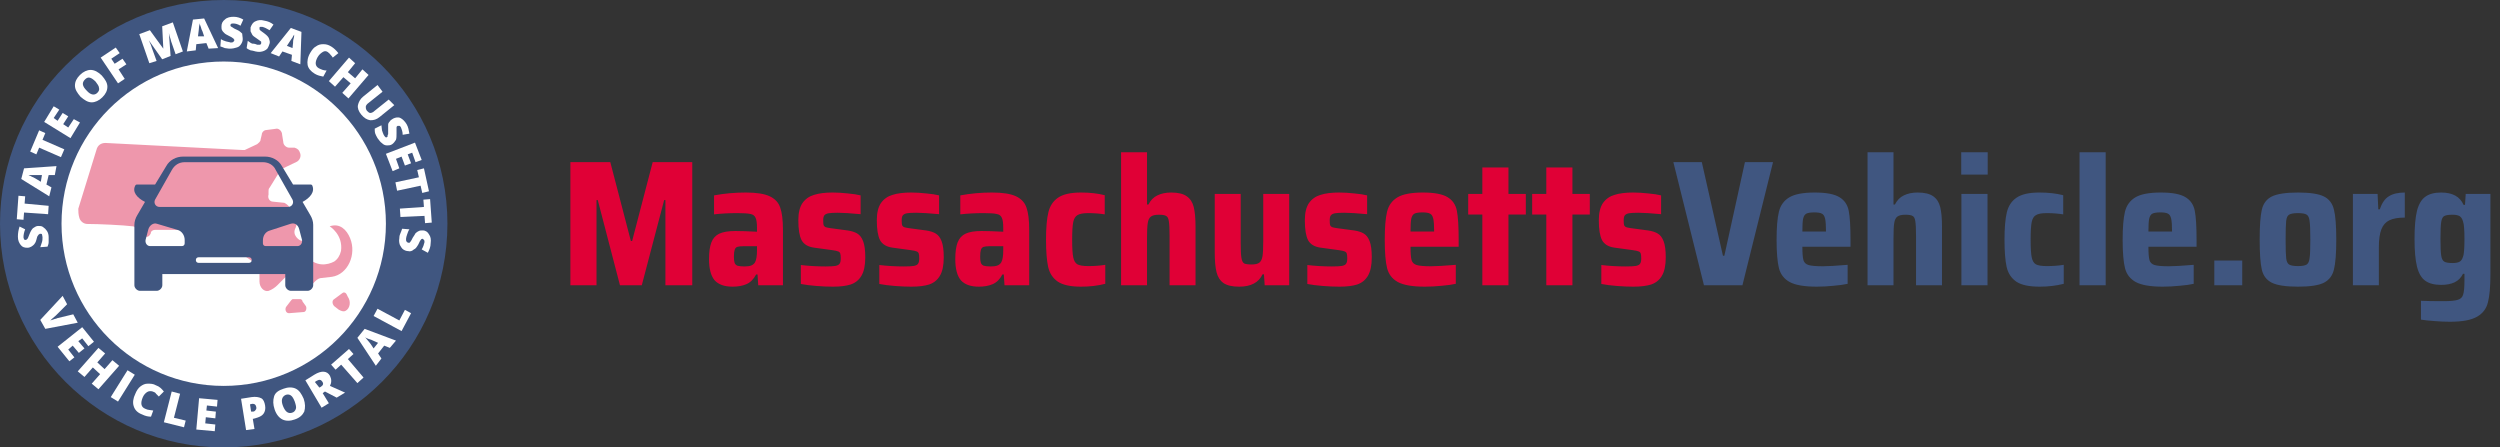 <svg width="447" height="80" viewBox="0 0 447 80" fill="none" xmlns="http://www.w3.org/2000/svg">
<rect x="0" y="0" width="447" height="80" fill="#333333" stroke="none"/>
<g clip-path="url(#clip0_168_1837)">
<path fill-rule="evenodd" clip-rule="evenodd" d="M40 80C17.909 80 0 62.091 0 40C0 17.909 17.909 0 40 0C62.091 0 80 17.909 80 40C80 62.091 62.091 80 40 80Z" fill="#405680"/>
<path fill-rule="evenodd" clip-rule="evenodd" d="M40 69C23.984 69 11 56.016 11 40C11 23.984 23.984 11 40 11C56.016 11 69 23.984 69 40C69 56.016 56.016 69 40 69Z" fill="white"/>
<path d="M17.239 26.82L14 37.316C14 37.736 14 38.366 14.203 38.996C14.405 39.626 15.012 40.045 15.62 40.045C17.644 40.045 22.099 40.255 23.718 40.465C24.123 40.465 24.326 40.885 24.528 41.305V41.515C24.528 41.935 24.933 42.355 25.338 42.355H26.148C26.553 42.355 26.755 42.145 26.958 41.725C26.958 41.305 27.363 41.095 27.768 41.095H41.333C42.143 41.095 42.75 41.935 42.75 42.984V44.034C42.75 44.664 42.953 45.294 43.358 45.504L45.787 47.183C46.192 47.393 46.395 48.023 46.395 48.653V50.332C46.395 51.382 47.205 52.221 48.014 52.011C48.622 51.801 49.229 51.382 49.634 50.962C50.242 50.332 51.254 49.282 52.064 48.653C52.469 48.233 53.076 48.653 53.076 49.282V50.542C53.076 50.962 53.279 51.382 53.683 51.382H55.101C55.303 51.382 55.303 51.382 55.506 51.172L56.316 50.332C56.72 49.912 57.125 49.702 57.53 49.702L59.352 49.492C62.187 49.072 63.807 45.504 62.592 42.565C61.984 41.095 60.77 39.836 58.947 40.465C58.947 40.465 61.377 41.935 60.972 44.874C60.77 45.714 60.365 46.343 59.757 46.763C58.543 47.393 56.518 47.813 54.696 45.714C54.696 45.714 55.506 43.194 53.683 42.984C53.683 42.984 52.064 42.145 52.873 40.675C53.076 40.255 53.076 39.626 52.873 39.206L51.659 36.897C51.456 36.687 51.254 36.477 50.849 36.267L48.824 36.057C48.217 36.057 47.812 35.427 48.014 34.797V34.167C48.014 33.958 48.014 33.748 48.217 33.538L50.039 30.599C50.242 30.389 50.242 30.179 50.444 30.179L53.076 28.919C53.481 28.709 53.886 28.079 53.683 27.45C53.481 26.82 53.279 26.61 52.671 26.4H51.659C51.254 26.4 50.646 25.98 50.646 25.35L50.444 24.091C50.444 23.461 49.837 22.831 49.229 23.041L47.609 23.251C47.205 23.251 46.8 23.671 46.8 24.091L46.597 24.93C46.597 25.35 46.192 25.56 45.99 25.77L43.763 26.82C43.56 26.82 43.56 26.82 43.358 26.82L18.859 25.56C18.049 25.56 17.442 25.98 17.239 26.82Z" fill="#EE97AC"/>
<path d="M51.254 54.741L52.064 53.691C52.266 53.481 52.266 53.481 52.469 53.481H53.684C53.886 53.481 54.089 53.691 54.089 53.901L54.696 54.741C54.898 55.16 54.696 55.79 54.291 55.79L51.659 56C51.052 56 50.849 55.16 51.254 54.741Z" fill="#EE97AC"/>
<path d="M61.175 52.432L59.758 53.481C59.353 53.691 59.353 54.321 59.758 54.741L60.568 55.371C60.972 55.581 61.377 55.79 61.782 55.581C62.592 55.161 62.795 53.901 62.187 53.061L61.985 52.642C61.782 52.222 61.377 52.222 61.175 52.432Z" fill="#EE97AC"/>
<path d="M55.501 38.5L54.102 36.1C55.401 35.4 56.4 34.3 55.8 33.1C55.7 33 55.6 33 55.6 33H52.403L50.405 29.7C49.806 28.6 48.607 28 47.408 28H32.721C31.522 28 30.323 28.6 29.724 29.7L27.726 33H24.429C24.429 33 24.329 33 24.229 33.1C23.529 34.3 24.529 35.4 25.927 36.1L24.529 38.5C24.229 39 24.029 39.6 24.029 40.2V51C24.029 51.5 24.529 52 25.028 52H28.026C28.525 52 29.024 51.5 29.024 51V49H51.005V51C51.005 51.5 51.504 52 52.004 52H55.001C55.501 52 56 51.5 56 51V40.2C56 39.6 55.8 39 55.501 38.5ZM27.726 35.7L30.723 30.4C31.223 29.5 32.022 29 33.021 29H47.008C48.007 29 48.907 29.5 49.306 30.4L52.303 35.7C52.603 36.3 52.203 37 51.504 37H28.525C27.826 37 27.426 36.3 27.726 35.7ZM33.021 43.5C33.021 43.8 32.821 44 32.521 44H26.826C26.327 44 25.927 43.5 26.027 42.9L26.527 41C26.727 40.3 27.426 39.8 28.026 40L31.722 41.1C32.521 41.3 33.021 42.1 33.021 42.9V43.5ZM44.511 47H35.519C35.219 47 35.019 46.8 35.019 46.5C35.019 46.2 35.219 46 35.519 46H44.511C44.81 46 45.01 46.2 45.01 46.5C45.01 46.8 44.81 47 44.511 47ZM53.203 44H47.508C47.208 44 47.008 43.8 47.008 43.5V43C47.008 42.1 47.508 41.4 48.307 41.2L52.004 40C52.703 39.8 53.303 40.2 53.502 41L54.002 42.9C54.102 43.5 53.702 44 53.203 44Z" fill="#405680"/>
<path d="M13.1 56.2L13.9 57.7L8.1 58.8L7.2 57.2L11.2 52.9L12 54.4L10 56.4C9.5 56.8 9.2 57.1 9 57.3C9.2 57.2 9.4 57.2 9.6 57.1C9.8 57 10.1 57 10.2 56.9L13.1 56.2Z" fill="white"/>
<path d="M12.4 64.6L10.3 62L14.7 58.5L16.8 61.1L15.8 61.9L14.7 60.5L14 61L15.1 62.3L14.1 63.1L13 61.8L12.2 62.5L13.3 63.9L12.4 64.6Z" fill="white"/>
<path d="M17.6 69.6L16.4 68.6L17.9 66.9L16.6 65.7L15.1 67.4L13.9 66.4L17.6 62.2L18.8 63.2L17.4 64.8L18.7 66L20.1 64.4L21.3 65.4L17.6 69.6Z" fill="white"/>
<path d="M19.8 71L22.8 66.2L24.1 67L21.1 71.8L19.8 71Z" fill="white"/>
<path d="M27.3 70C27 69.9 26.6 69.9 26.3 70.1C26 70.3 25.7 70.6 25.5 71.1C25.1 72.1 25.2 72.8 26 73.1C26.2 73.2 26.5 73.3 26.7 73.3C26.9 73.3 27.2 73.4 27.4 73.4L27 74.5C26.5 74.5 26 74.4 25.4 74.1C24.6 73.8 24.1 73.3 23.9 72.6C23.7 72 23.8 71.2 24.2 70.4C24.4 69.9 24.7 69.4 25.1 69.1C25.5 68.8 25.9 68.6 26.4 68.6C26.9 68.6 27.4 68.6 27.9 68.9C28.5 69.1 28.9 69.5 29.3 70L28.4 70.9C28.2 70.7 28.1 70.6 27.9 70.4C27.8 70.2 27.6 70.1 27.3 70Z" fill="white"/>
<path d="M29.3 75.5L30.7 70L32.2 70.4L31.1 74.7L33.2 75.2L32.9 76.4L29.3 75.5Z" fill="white"/>
<path d="M38.4 77.1L35.1 76.8L35.6 71.2L38.9 71.5L38.8 72.7L37 72.5L36.9 73.4L38.6 73.6L38.5 74.8L36.8 74.6L36.7 75.7L38.5 75.9L38.4 77.1Z" fill="white"/>
<path d="M47.4 72.5C47.5 73.1 47.4 73.6 47.1 74C46.8 74.4 46.3 74.6 45.6 74.8L45.2 74.9L45.5 76.7L44 76.9L43.1 71.3L45 71C45.7 70.9 46.3 71 46.7 71.2C47.1 71.4 47.3 71.9 47.4 72.5ZM44.9 73.6H45.2C45.4 73.6 45.6 73.5 45.7 73.3C45.8 73.2 45.9 73 45.8 72.7C45.7 72.3 45.5 72.2 45.1 72.2L44.7 72.3L44.9 73.6Z" fill="white"/>
<path d="M54.3 71.3C54.6 72.2 54.6 72.9 54.4 73.6C54.1 74.2 53.6 74.7 52.7 75C51.9 75.3 51.1 75.3 50.5 75C49.9 74.7 49.4 74.1 49.1 73.2C48.8 72.3 48.8 71.6 49 70.9C49.2 70.2 49.8 69.8 50.7 69.5C51.5 69.2 52.3 69.2 52.9 69.5C53.5 69.8 53.9 70.4 54.3 71.3ZM50.6 72.6C51 73.6 51.5 74 52.2 73.8C52.6 73.7 52.8 73.4 52.9 73.1C53 72.8 52.9 72.4 52.7 71.8C52.5 71.3 52.3 70.9 52 70.7C51.7 70.5 51.4 70.5 51.1 70.6C50.4 70.9 50.2 71.6 50.6 72.6Z" fill="white"/>
<path d="M57.7 70.3L58.8 72.1L57.5 72.9L54.6 68L56.2 67C57.5 66.2 58.5 66.3 59 67.2C59.3 67.8 59.3 68.4 59 69L61.7 70.2L60.2 71.1L58.1 70L57.7 70.3ZM57.1 69.3L57.3 69.2C57.8 68.9 57.9 68.6 57.6 68.2C57.4 67.9 57.1 67.8 56.6 68.1L56.3 68.3L57.1 69.3Z" fill="white"/>
<path d="M65 67.5L63.9 68.5L61 65.2L60 66.1L59.2 65.2L62.4 62.4L63.2 63.3L62.2 64.2L65 67.5Z" fill="white"/>
<path d="M69.7 62.2L68.7 61.8L67.6 63.2L68.2 64.1L67.2 65.4L63.9 60.4L65.2 58.8L70.8 60.9L69.7 62.2ZM67.6 61.3L66.7 60.9C66.5 60.8 66.3 60.7 65.9 60.6C65.6 60.5 65.4 60.4 65.3 60.3C65.4 60.4 65.5 60.6 65.7 60.8C65.9 61 66.3 61.5 66.8 62.3L67.6 61.3Z" fill="white"/>
<path d="M71.8 59.2L66.8 56.5L67.5 55.2L71.4 57.3L72.4 55.4L73.5 56L71.8 59.2Z" fill="white"/>
<path d="M6.8 40.4C7.1 40.4 7.5 40.4 7.7 40.6C8 40.8 8.2 41 8.4 41.3C8.6 41.6 8.7 42 8.7 42.4C8.7 42.8 8.7 43.1 8.7 43.3C8.7 43.6 8.6 43.8 8.5 44.1L7.2 44.2C7.3 43.9 7.4 43.6 7.5 43.3C7.6 43 7.6 42.7 7.6 42.4C7.6 42.2 7.5 42 7.5 41.9C7.5 41.8 7.3 41.8 7.2 41.8C7.1 41.8 7.1 41.8 7 41.9C6.9 41.9 6.9 42 6.8 42.1C6.7 42.2 6.6 42.4 6.5 42.9C6.4 43.3 6.2 43.6 6.1 43.7C6 43.8 5.8 44 5.6 44.1C5.4 44.2 5.2 44.3 4.9 44.3C4.4 44.3 4 44.2 3.7 43.8C3.4 43.4 3.2 43 3.2 42.3C3.2 41.7 3.3 41.1 3.5 40.5L4.5 41C4.3 41.5 4.2 42 4.2 42.4C4.2 42.6 4.3 42.7 4.3 42.8C4.4 42.9 4.5 42.9 4.6 42.9C4.7 42.9 4.8 42.8 4.9 42.7C5 42.6 5.1 42.3 5.3 41.8C5.5 41.3 5.7 41 5.9 40.8C6.2 40.6 6.5 40.4 6.8 40.4Z" fill="white"/>
<path d="M8.7 36.8L8.6 38.3L4.3 38L4.2 39.3L3 39.2L3.3 35L4.5 35.1L4.4 36.4L8.7 36.8Z" fill="white"/>
<path d="M9.8 31.3H8.7L8.3 33L9.2 33.5L8.8 35.1L3.8 32L4.3 30.1L10.1 29.7L9.8 31.3ZM7.5 31.3H6.6C6.4 31.3 6.1 31.3 5.8 31.3C5.5 31.3 5.2 31.3 5.1 31.3C5.2 31.4 5.4 31.4 5.7 31.6C6 31.7 6.5 32 7.3 32.5L7.5 31.3Z" fill="white"/>
<path d="M11.5 26.7L10.9 28.1L7 26.4L6.5 27.6L5.4 27.1L7 23.3L8.1 23.8L7.6 25L11.5 26.7Z" fill="white"/>
<path d="M14.3 21.9L12.6 24.7L7.9 21.8L9.6 19L10.6 19.6L9.6 21.1L10.3 21.6L11.2 20.2L12.2 20.8L11.3 22.2L12.2 22.8L13.2 21.3L14.3 21.9Z" fill="white"/>
<path d="M18.2 13.5C18.8 14.2 19.2 14.8 19.2 15.5C19.2 16.2 18.9 16.8 18.3 17.4C17.7 18 17 18.3 16.4 18.3C15.7 18.3 15.1 17.9 14.4 17.3C13.8 16.6 13.4 16 13.4 15.3C13.4 14.6 13.7 14 14.3 13.4C14.9 12.8 15.6 12.5 16.2 12.5C16.9 12.5 17.6 12.9 18.2 13.5ZM15.5 16.2C16.2 17 16.9 17.1 17.4 16.6C17.7 16.3 17.8 16 17.7 15.7C17.7 15.4 17.4 15 17.1 14.6C16.7 14.2 16.4 14 16.1 13.9C15.8 13.8 15.5 13.9 15.2 14.2C14.6 14.8 14.7 15.4 15.5 16.2Z" fill="white"/>
<path d="M22.3 14.1L21.1 14.9L18 10.3L20.7 8.5L21.4 9.5L19.9 10.5L20.5 11.4L21.9 10.5L22.6 11.5L21.2 12.4L22.3 14.1Z" fill="white"/>
<path d="M29 10.6L26.6 7.2C26.9 7.8 27.1 8.3 27.2 8.7L28 10.9L26.7 11.3L24.9 6.1L26.8 5.4L29.2 8.7L29 4.7L30.9 4L32.7 9.2L31.4 9.7L30.6 7.4C30.6 7.3 30.5 7.1 30.5 7C30.5 6.9 30.3 6.5 30.2 5.9L30.5 10L29 10.6Z" fill="white"/>
<path d="M37.3 8.7L36.9 7.7L35.1 7.9L35 9L33.4 9.2L34.5 3.5L36.5 3.3L39 8.6L37.3 8.7ZM36.5 6.5L36.2 5.6C36.1 5.4 36 5.2 35.9 4.8C35.8 4.5 35.7 4.3 35.7 4.1C35.7 4.2 35.7 4.4 35.6 4.7C35.6 5 35.5 5.6 35.4 6.5H36.5Z" fill="white"/>
<path d="M43.4 7C43.4 7.3 43.3 7.6 43.1 7.9C42.9 8.2 42.7 8.4 42.3 8.5C42 8.6 41.6 8.7 41.1 8.7C40.7 8.7 40.4 8.6 40.2 8.6C40 8.5 39.7 8.4 39.4 8.3L39.5 7C39.8 7.2 40.1 7.3 40.4 7.4C40.7 7.5 41 7.5 41.2 7.6C41.4 7.6 41.6 7.6 41.7 7.5C41.8 7.4 41.9 7.3 41.9 7.2C41.9 7.1 41.9 7.1 41.8 7C41.8 6.9 41.7 6.9 41.6 6.8C41.5 6.7 41.3 6.6 40.9 6.4C40.5 6.2 40.3 6.1 40.1 5.9C39.9 5.7 39.8 5.6 39.7 5.4C39.6 5.2 39.6 5 39.6 4.7C39.6 4.2 39.8 3.8 40.2 3.5C40.6 3.1 41.2 3 41.8 3C42.4 3 43 3.2 43.5 3.5L43 4.6C42.5 4.3 42.1 4.2 41.7 4.2C41.5 4.2 41.4 4.2 41.3 4.3C41.2 4.4 41.2 4.4 41.2 4.5C41.2 4.6 41.2 4.7 41.4 4.8C41.6 4.9 41.8 5.1 42.3 5.3C42.8 5.5 43.1 5.8 43.3 6C43.3 6.3 43.4 6.6 43.4 7Z" fill="white"/>
<path d="M48.2 7.8C48.1 8.1 48 8.4 47.8 8.7C47.6 8.9 47.3 9.1 46.9 9.2C46.5 9.3 46.2 9.3 45.7 9.2C45.3 9.1 45 9 44.8 9C44.6 8.9 44.3 8.8 44.1 8.6L44.3 7.3C44.6 7.5 44.8 7.7 45.1 7.8C45.5 7.8 45.8 7.9 46 8C46.2 8 46.4 8 46.5 8C46.6 7.9 46.7 7.9 46.7 7.7C46.7 7.6 46.7 7.6 46.7 7.5C46.7 7.4 46.6 7.4 46.5 7.3C46.4 7.2 46.2 7.1 45.8 6.8C45.5 6.6 45.2 6.4 45.1 6.2C45 6 44.9 5.8 44.8 5.6C44.8 5.4 44.8 5.1 44.8 4.9C45 4.4 45.2 4 45.7 3.8C46.1 3.6 46.6 3.5 47.3 3.7C47.9 3.8 48.4 4 48.9 4.4L48.2 5.4C47.7 5.1 47.3 4.9 46.9 4.8C46.7 4.8 46.6 4.8 46.5 4.8C46.4 4.8 46.4 5 46.4 5.1C46.4 5.2 46.4 5.3 46.5 5.4C46.6 5.5 46.9 5.7 47.3 6C47.7 6.3 48 6.6 48.1 6.9C48.2 7.2 48.3 7.5 48.2 7.8Z" fill="white"/>
<path d="M52.1 10.9L52.2 9.8L50.5 9.2L49.9 10.1L48.4 9.5L52 5L53.9 5.7L53.7 11.5L52.1 10.9ZM52.3 8.6L52.4 7.7C52.4 7.5 52.4 7.2 52.5 6.9C52.6 6.6 52.6 6.3 52.6 6.2C52.5 6.3 52.4 6.5 52.3 6.7C52.1 7 51.8 7.4 51.3 8.2L52.3 8.6Z" fill="white"/>
<path d="M58.6 9.3C58.3 9.1 58 9.1 57.7 9.3C57.4 9.5 57.1 9.7 56.8 10.2C56.3 11.1 56.3 11.8 57 12.2C57.2 12.3 57.4 12.4 57.7 12.5C58 12.6 58.2 12.6 58.4 12.6L57.8 13.7C57.3 13.6 56.8 13.5 56.3 13.2C55.6 12.8 55.1 12.2 55 11.6C54.9 11 55 10.2 55.5 9.4C55.8 8.9 56.1 8.5 56.5 8.3C56.9 8 57.3 7.9 57.8 7.9C58.3 7.9 58.7 8 59.2 8.3C59.7 8.6 60.1 9 60.5 9.5L59.5 10.3C59.4 10.1 59.2 9.9 59.1 9.8C59 9.6 58.8 9.5 58.6 9.3Z" fill="white"/>
<path d="M62.3 17.6L61.2 16.6L62.7 14.9L61.4 13.8L59.9 15.5L58.8 14.5L62.4 10.3L63.5 11.3L62.2 12.9L63.5 14L64.8 12.4L65.9 13.4L62.3 17.6Z" fill="white"/>
<path d="M70.5 18.8L67.9 20.9C67.3 21.4 66.8 21.5 66.2 21.5C65.6 21.4 65.1 21.1 64.6 20.5C64.1 19.9 63.9 19.3 64 18.8C64.1 18.3 64.4 17.7 64.9 17.3L67.5 15.2L68.4 16.4L65.9 18.4C65.6 18.6 65.4 18.9 65.4 19.1C65.4 19.3 65.4 19.5 65.6 19.8C65.8 20 66 20.2 66.2 20.2C66.4 20.2 66.7 20.1 67 19.8L69.5 17.8L70.5 18.8Z" fill="white"/>
<path d="M70.1 25.8C69.8 26 69.5 26 69.2 26C68.9 26 68.6 25.9 68.3 25.6C68 25.4 67.8 25.1 67.5 24.7C67.3 24.4 67.2 24.1 67.1 23.9C67 23.6 67 23.3 67 23L68.2 22.4C68.2 22.7 68.3 23 68.3 23.3C68.4 23.6 68.5 23.9 68.6 24.1C68.7 24.3 68.8 24.4 68.9 24.5C69 24.6 69.1 24.6 69.2 24.5C69.3 24.5 69.3 24.4 69.3 24.3C69.3 24.2 69.3 24.1 69.4 24C69.4 23.9 69.4 23.6 69.4 23.2C69.4 22.8 69.4 22.5 69.4 22.3C69.4 22.1 69.5 21.9 69.7 21.7C69.8 21.5 70 21.4 70.3 21.2C70.7 21 71.2 20.9 71.6 21.1C72 21.3 72.4 21.7 72.7 22.2C73 22.7 73.1 23.3 73.2 23.9L72 24.1C72 23.5 71.8 23.1 71.7 22.8C71.6 22.6 71.5 22.5 71.4 22.5C71.3 22.5 71.2 22.5 71.1 22.5C71 22.6 70.9 22.6 70.9 22.8C70.9 23 70.9 23.3 70.9 23.8C70.9 24.3 70.9 24.7 70.8 25C70.6 25.3 70.4 25.6 70.1 25.8Z" fill="white"/>
<path d="M70.2 30.6L69 27.5L74.2 25.5L75.4 28.6L74.3 29L73.7 27.3L72.9 27.6L73.5 29.2L72.4 29.6L71.8 28L70.8 28.4L71.4 30.1L70.2 30.6Z" fill="white"/>
<path d="M71 34.1L70.7 32.6L74.9 31.7L74.6 30.4L75.8 30.1L76.7 34.2L75.5 34.5L75.2 33.2L71 34.1Z" fill="white"/>
<path d="M71.6 38.8L71.5 37.3L75.8 37L75.7 35.7L76.9 35.6L77.2 39.8L76 39.9L75.9 38.6L71.6 38.8Z" fill="white"/>
<path d="M73 44.9C72.7 44.9 72.4 44.8 72.1 44.6C71.8 44.4 71.7 44.1 71.5 43.8C71.4 43.5 71.3 43.1 71.4 42.6C71.4 42.2 71.5 41.9 71.6 41.7C71.7 41.5 71.8 41.2 71.9 40.9L73.2 41C73 41.3 72.9 41.6 72.8 41.9C72.7 42.2 72.6 42.5 72.6 42.7C72.6 42.9 72.6 43.1 72.7 43.2C72.8 43.3 72.9 43.4 73 43.4C73.1 43.4 73.1 43.4 73.2 43.4C73.3 43.4 73.3 43.3 73.4 43.2C73.5 43.1 73.6 42.9 73.8 42.5C74 42.2 74.2 41.9 74.3 41.7C74.5 41.5 74.7 41.4 74.9 41.3C75.1 41.2 75.3 41.2 75.6 41.2C76.1 41.2 76.5 41.5 76.7 41.9C77 42.3 77.1 42.8 77 43.5C77 44.1 76.8 44.6 76.5 45.2L75.4 44.6C75.7 44.1 75.8 43.7 75.9 43.3C75.9 43.1 75.9 43 75.8 42.9C75.7 42.8 75.7 42.8 75.6 42.7C75.5 42.7 75.4 42.7 75.3 42.8C75.2 42.9 75 43.2 74.8 43.7C74.5 44.2 74.3 44.5 74 44.6C73.7 44.9 73.3 45 73 44.9Z" fill="white"/>
</g>
<path d="M118.976 51V35.768H118.752L114.752 51H110.848L106.88 35.768H106.656V51H101.984V28.984H109.12L112.8 43.096H113.024L116.704 28.984H123.776V51H118.976ZM130.998 51.256C129.526 51.256 128.449 50.872 127.766 50.104C127.105 49.315 126.774 48.056 126.774 46.328C126.774 45.069 126.913 44.077 127.19 43.352C127.467 42.627 127.937 42.104 128.598 41.784C129.281 41.464 130.241 41.304 131.478 41.304C132.395 41.304 133.686 41.347 135.35 41.432V40.76C135.35 39.885 135.265 39.277 135.094 38.936C134.945 38.573 134.646 38.349 134.198 38.264C133.75 38.157 132.971 38.104 131.862 38.104C130.347 38.104 128.95 38.179 127.67 38.328V34.936C129.483 34.595 131.371 34.424 133.334 34.424C135.254 34.424 136.683 34.648 137.622 35.096C138.582 35.544 139.211 36.227 139.51 37.144C139.83 38.04 139.99 39.352 139.99 41.08V51H135.574L135.446 49.08H135.19C134.763 49.912 134.187 50.488 133.462 50.808C132.758 51.107 131.937 51.256 130.998 51.256ZM133.142 47.64C133.633 47.64 134.017 47.587 134.294 47.48C134.593 47.373 134.827 47.181 134.998 46.904C135.233 46.477 135.35 45.752 135.35 44.728V44.024H132.886C132.395 44.024 132.033 44.067 131.798 44.152C131.585 44.237 131.435 44.419 131.35 44.696C131.265 44.952 131.222 45.357 131.222 45.912C131.222 46.403 131.265 46.765 131.35 47C131.435 47.235 131.606 47.405 131.862 47.512C132.139 47.597 132.566 47.64 133.142 47.64ZM148.919 51.256C148.001 51.256 147.009 51.213 145.943 51.128C144.876 51.043 143.959 50.925 143.191 50.776V47.384C144.599 47.555 146.071 47.64 147.607 47.64C148.439 47.64 149.036 47.608 149.399 47.544C149.783 47.459 150.028 47.32 150.135 47.128C150.263 46.936 150.327 46.627 150.327 46.2C150.327 45.773 150.295 45.475 150.231 45.304C150.167 45.133 150.039 45.016 149.847 44.952C149.655 44.867 149.313 44.792 148.823 44.728L145.559 44.28C144.471 44.131 143.724 43.683 143.319 42.936C142.935 42.189 142.743 41.005 142.743 39.384C142.743 38.061 142.988 37.037 143.479 36.312C143.991 35.587 144.684 35.096 145.559 34.84C146.433 34.563 147.532 34.424 148.855 34.424C149.708 34.424 150.615 34.477 151.575 34.584C152.535 34.669 153.303 34.787 153.879 34.936V38.296C152.087 38.125 150.721 38.04 149.783 38.04C149.036 38.04 148.481 38.072 148.119 38.136C147.777 38.2 147.532 38.328 147.383 38.52C147.255 38.691 147.191 38.979 147.191 39.384C147.191 39.789 147.212 40.077 147.255 40.248C147.319 40.397 147.425 40.515 147.575 40.6C147.745 40.664 148.044 40.728 148.471 40.792L151.575 41.208C152.279 41.315 152.844 41.496 153.271 41.752C153.719 42.008 154.071 42.467 154.327 43.128C154.583 43.789 154.711 44.749 154.711 46.008C154.711 47.459 154.476 48.568 154.007 49.336C153.559 50.083 152.919 50.595 152.087 50.872C151.276 51.128 150.22 51.256 148.919 51.256ZM162.95 51.256C162.033 51.256 161.041 51.213 159.974 51.128C158.907 51.043 157.99 50.925 157.222 50.776V47.384C158.63 47.555 160.102 47.64 161.638 47.64C162.47 47.64 163.067 47.608 163.43 47.544C163.814 47.459 164.059 47.32 164.166 47.128C164.294 46.936 164.358 46.627 164.358 46.2C164.358 45.773 164.326 45.475 164.262 45.304C164.198 45.133 164.07 45.016 163.878 44.952C163.686 44.867 163.345 44.792 162.854 44.728L159.59 44.28C158.502 44.131 157.755 43.683 157.35 42.936C156.966 42.189 156.774 41.005 156.774 39.384C156.774 38.061 157.019 37.037 157.51 36.312C158.022 35.587 158.715 35.096 159.59 34.84C160.465 34.563 161.563 34.424 162.886 34.424C163.739 34.424 164.646 34.477 165.606 34.584C166.566 34.669 167.334 34.787 167.91 34.936V38.296C166.118 38.125 164.753 38.04 163.814 38.04C163.067 38.04 162.513 38.072 162.15 38.136C161.809 38.2 161.563 38.328 161.414 38.52C161.286 38.691 161.222 38.979 161.222 39.384C161.222 39.789 161.243 40.077 161.286 40.248C161.35 40.397 161.457 40.515 161.606 40.6C161.777 40.664 162.075 40.728 162.502 40.792L165.606 41.208C166.31 41.315 166.875 41.496 167.302 41.752C167.75 42.008 168.102 42.467 168.358 43.128C168.614 43.789 168.742 44.749 168.742 46.008C168.742 47.459 168.507 48.568 168.038 49.336C167.59 50.083 166.95 50.595 166.118 50.872C165.307 51.128 164.251 51.256 162.95 51.256ZM175.029 51.256C173.557 51.256 172.48 50.872 171.797 50.104C171.136 49.315 170.805 48.056 170.805 46.328C170.805 45.069 170.944 44.077 171.221 43.352C171.499 42.627 171.968 42.104 172.629 41.784C173.312 41.464 174.272 41.304 175.509 41.304C176.427 41.304 177.717 41.347 179.381 41.432V40.76C179.381 39.885 179.296 39.277 179.125 38.936C178.976 38.573 178.677 38.349 178.229 38.264C177.781 38.157 177.003 38.104 175.893 38.104C174.379 38.104 172.981 38.179 171.701 38.328V34.936C173.515 34.595 175.403 34.424 177.365 34.424C179.285 34.424 180.715 34.648 181.653 35.096C182.613 35.544 183.243 36.227 183.541 37.144C183.861 38.04 184.021 39.352 184.021 41.08V51H179.605L179.477 49.08H179.221C178.795 49.912 178.219 50.488 177.493 50.808C176.789 51.107 175.968 51.256 175.029 51.256ZM177.173 47.64C177.664 47.64 178.048 47.587 178.325 47.48C178.624 47.373 178.859 47.181 179.029 46.904C179.264 46.477 179.381 45.752 179.381 44.728V44.024H176.917C176.427 44.024 176.064 44.067 175.829 44.152C175.616 44.237 175.467 44.419 175.381 44.696C175.296 44.952 175.253 45.357 175.253 45.912C175.253 46.403 175.296 46.765 175.381 47C175.467 47.235 175.637 47.405 175.893 47.512C176.171 47.597 176.597 47.64 177.173 47.64ZM197.622 50.744C196.299 51.085 194.859 51.256 193.302 51.256C191.425 51.256 190.038 50.957 189.142 50.36C188.246 49.741 187.67 48.867 187.414 47.736C187.158 46.584 187.03 44.952 187.03 42.84C187.03 40.749 187.169 39.128 187.446 37.976C187.723 36.824 188.299 35.949 189.174 35.352C190.07 34.733 191.435 34.424 193.27 34.424C194.87 34.424 196.289 34.584 197.526 34.904V38.328C196.566 38.179 195.585 38.104 194.582 38.104C193.686 38.104 193.046 38.221 192.662 38.456C192.278 38.669 192.022 39.085 191.894 39.704C191.766 40.323 191.702 41.368 191.702 42.84C191.702 44.333 191.766 45.389 191.894 46.008C192.022 46.627 192.267 47.043 192.63 47.256C193.014 47.469 193.665 47.576 194.582 47.576C195.691 47.576 196.705 47.501 197.622 47.352V50.744ZM209.119 42.264C209.119 40.963 209.076 40.067 208.991 39.576C208.927 39.064 208.767 38.744 208.511 38.616C208.276 38.467 207.839 38.392 207.199 38.392C206.537 38.392 206.057 38.509 205.759 38.744C205.481 38.957 205.3 39.341 205.215 39.896C205.129 40.429 205.087 41.315 205.087 42.552V51H200.447V27.224H205.087V36.568H205.343C205.727 35.8 206.26 35.256 206.943 34.936C207.625 34.595 208.447 34.424 209.407 34.424C210.644 34.424 211.572 34.648 212.191 35.096C212.809 35.523 213.225 36.163 213.439 37.016C213.652 37.869 213.759 39.032 213.759 40.504V51H209.119V42.264ZM225.996 49.048H225.74C225.057 50.52 223.66 51.256 221.548 51.256C220.332 51.256 219.404 51.043 218.764 50.616C218.145 50.168 217.729 49.517 217.516 48.664C217.303 47.811 217.196 46.637 217.196 45.144V34.68H221.836V43.416C221.836 44.696 221.879 45.592 221.964 46.104C222.049 46.616 222.209 46.947 222.444 47.096C222.7 47.224 223.148 47.288 223.788 47.288C224.428 47.288 224.887 47.181 225.164 46.968C225.463 46.733 225.655 46.339 225.74 45.784C225.825 45.229 225.868 44.344 225.868 43.128V34.68H230.508V51H226.124L225.996 49.048ZM239.481 51.256C238.564 51.256 237.572 51.213 236.505 51.128C235.439 51.043 234.521 50.925 233.753 50.776V47.384C235.161 47.555 236.633 47.64 238.169 47.64C239.001 47.64 239.599 47.608 239.961 47.544C240.345 47.459 240.591 47.32 240.697 47.128C240.825 46.936 240.889 46.627 240.889 46.2C240.889 45.773 240.857 45.475 240.793 45.304C240.729 45.133 240.601 45.016 240.409 44.952C240.217 44.867 239.876 44.792 239.385 44.728L236.121 44.28C235.033 44.131 234.287 43.683 233.881 42.936C233.497 42.189 233.305 41.005 233.305 39.384C233.305 38.061 233.551 37.037 234.041 36.312C234.553 35.587 235.247 35.096 236.121 34.84C236.996 34.563 238.095 34.424 239.417 34.424C240.271 34.424 241.177 34.477 242.137 34.584C243.097 34.669 243.865 34.787 244.441 34.936V38.296C242.649 38.125 241.284 38.04 240.345 38.04C239.599 38.04 239.044 38.072 238.681 38.136C238.34 38.2 238.095 38.328 237.945 38.52C237.817 38.691 237.753 38.979 237.753 39.384C237.753 39.789 237.775 40.077 237.817 40.248C237.881 40.397 237.988 40.515 238.137 40.6C238.308 40.664 238.607 40.728 239.033 40.792L242.137 41.208C242.841 41.315 243.407 41.496 243.833 41.752C244.281 42.008 244.633 42.467 244.889 43.128C245.145 43.789 245.273 44.749 245.273 46.008C245.273 47.459 245.039 48.568 244.569 49.336C244.121 50.083 243.481 50.595 242.649 50.872C241.839 51.128 240.783 51.256 239.481 51.256ZM260.809 44.12H252.201C252.201 45.272 252.265 46.072 252.393 46.52C252.521 46.947 252.819 47.235 253.289 47.384C253.779 47.533 254.633 47.608 255.849 47.608C256.766 47.608 258.249 47.523 260.297 47.352V50.744C259.657 50.893 258.814 51.011 257.769 51.096C256.745 51.203 255.742 51.256 254.76 51.256C252.563 51.256 250.953 50.979 249.929 50.424C248.926 49.869 248.286 49.037 248.009 47.928C247.731 46.819 247.593 45.133 247.593 42.872C247.593 40.653 247.731 38.979 248.009 37.848C248.286 36.717 248.905 35.864 249.865 35.288C250.825 34.712 252.339 34.424 254.409 34.424C256.457 34.424 257.929 34.701 258.825 35.256C259.721 35.789 260.275 36.6 260.489 37.688C260.702 38.776 260.809 40.504 260.809 42.872V44.12ZM254.345 37.976C253.683 37.976 253.203 38.051 252.905 38.2C252.627 38.349 252.435 38.659 252.329 39.128C252.243 39.576 252.201 40.333 252.201 41.4H256.425C256.425 40.312 256.371 39.544 256.265 39.096C256.158 38.627 255.966 38.328 255.689 38.2C255.411 38.051 254.963 37.976 254.345 37.976ZM265.041 51V38.36H262.513V34.68H265.041V29.944H269.713V34.68H272.817V38.36H269.713V51H265.041ZM276.478 51V38.36H273.95V34.68H276.478V29.944H281.15V34.68H284.254V38.36H281.15V51H276.478ZM292.044 51.256C291.126 51.256 290.134 51.213 289.068 51.128C288.001 51.043 287.084 50.925 286.316 50.776V47.384C287.724 47.555 289.196 47.64 290.732 47.64C291.564 47.64 292.161 47.608 292.524 47.544C292.908 47.459 293.153 47.32 293.26 47.128C293.388 46.936 293.452 46.627 293.452 46.2C293.452 45.773 293.42 45.475 293.356 45.304C293.292 45.133 293.164 45.016 292.972 44.952C292.78 44.867 292.438 44.792 291.948 44.728L288.684 44.28C287.596 44.131 286.849 43.683 286.444 42.936C286.06 42.189 285.868 41.005 285.868 39.384C285.868 38.061 286.113 37.037 286.604 36.312C287.116 35.587 287.809 35.096 288.684 34.84C289.558 34.563 290.657 34.424 291.98 34.424C292.833 34.424 293.74 34.477 294.7 34.584C295.66 34.669 296.428 34.787 297.004 34.936V38.296C295.212 38.125 293.846 38.04 292.908 38.04C292.161 38.04 291.606 38.072 291.244 38.136C290.902 38.2 290.657 38.328 290.508 38.52C290.38 38.691 290.316 38.979 290.316 39.384C290.316 39.789 290.337 40.077 290.38 40.248C290.444 40.397 290.55 40.515 290.7 40.6C290.87 40.664 291.169 40.728 291.596 40.792L294.7 41.208C295.404 41.315 295.969 41.496 296.396 41.752C296.844 42.008 297.196 42.467 297.452 43.128C297.708 43.789 297.836 44.749 297.836 46.008C297.836 47.459 297.601 48.568 297.132 49.336C296.684 50.083 296.044 50.595 295.212 50.872C294.401 51.128 293.345 51.256 292.044 51.256Z" fill="#E00036"/>
<path d="M304.667 51L299.195 28.984H304.283L308.059 45.72H308.315L311.995 28.984H317.019L311.547 51H304.667ZM330.871 44.12H322.263C322.263 45.272 322.327 46.072 322.455 46.52C322.583 46.947 322.882 47.235 323.351 47.384C323.842 47.533 324.695 47.608 325.911 47.608C326.828 47.608 328.311 47.523 330.359 47.352V50.744C329.719 50.893 328.876 51.011 327.831 51.096C326.807 51.203 325.804 51.256 324.823 51.256C322.626 51.256 321.015 50.979 319.991 50.424C318.988 49.869 318.348 49.037 318.071 47.928C317.794 46.819 317.655 45.133 317.655 42.872C317.655 40.653 317.794 38.979 318.071 37.848C318.348 36.717 318.967 35.864 319.927 35.288C320.887 34.712 322.402 34.424 324.471 34.424C326.519 34.424 327.991 34.701 328.887 35.256C329.783 35.789 330.338 36.6 330.551 37.688C330.764 38.776 330.871 40.504 330.871 42.872V44.12ZM324.407 37.976C323.746 37.976 323.266 38.051 322.967 38.2C322.69 38.349 322.498 38.659 322.391 39.128C322.306 39.576 322.263 40.333 322.263 41.4H326.487C326.487 40.312 326.434 39.544 326.327 39.096C326.22 38.627 326.028 38.328 325.751 38.2C325.474 38.051 325.026 37.976 324.407 37.976ZM342.588 42.264C342.588 40.963 342.545 40.067 342.46 39.576C342.396 39.064 342.236 38.744 341.98 38.616C341.745 38.467 341.308 38.392 340.668 38.392C340.006 38.392 339.526 38.509 339.228 38.744C338.95 38.957 338.769 39.341 338.684 39.896C338.598 40.429 338.556 41.315 338.556 42.552V51H333.916V27.224H338.556V36.568H338.812C339.196 35.8 339.729 35.256 340.411 34.936C341.094 34.595 341.916 34.424 342.876 34.424C344.113 34.424 345.041 34.648 345.66 35.096C346.278 35.523 346.694 36.163 346.908 37.016C347.121 37.869 347.228 39.032 347.228 40.504V51H342.588V42.264ZM350.665 31.224V27.224H355.401V31.224H350.665ZM350.697 51V34.68H355.369V51H350.697ZM368.997 50.744C367.674 51.085 366.234 51.256 364.677 51.256C362.8 51.256 361.413 50.957 360.517 50.36C359.621 49.741 359.045 48.867 358.789 47.736C358.533 46.584 358.405 44.952 358.405 42.84C358.405 40.749 358.544 39.128 358.821 37.976C359.098 36.824 359.674 35.949 360.549 35.352C361.445 34.733 362.81 34.424 364.645 34.424C366.245 34.424 367.664 34.584 368.901 34.904V38.328C367.941 38.179 366.96 38.104 365.957 38.104C365.061 38.104 364.421 38.221 364.037 38.456C363.653 38.669 363.397 39.085 363.269 39.704C363.141 40.323 363.077 41.368 363.077 42.84C363.077 44.333 363.141 45.389 363.269 46.008C363.397 46.627 363.642 47.043 364.005 47.256C364.389 47.469 365.04 47.576 365.957 47.576C367.066 47.576 368.08 47.501 368.997 47.352V50.744ZM371.822 51V27.224H376.494V51H371.822ZM392.746 44.12H384.138C384.138 45.272 384.202 46.072 384.33 46.52C384.458 46.947 384.757 47.235 385.226 47.384C385.717 47.533 386.57 47.608 387.786 47.608C388.703 47.608 390.186 47.523 392.234 47.352V50.744C391.594 50.893 390.751 51.011 389.706 51.096C388.682 51.203 387.679 51.256 386.698 51.256C384.501 51.256 382.89 50.979 381.866 50.424C380.863 49.869 380.223 49.037 379.946 47.928C379.669 46.819 379.53 45.133 379.53 42.872C379.53 40.653 379.669 38.979 379.946 37.848C380.223 36.717 380.842 35.864 381.802 35.288C382.762 34.712 384.277 34.424 386.346 34.424C388.394 34.424 389.866 34.701 390.762 35.256C391.658 35.789 392.213 36.6 392.426 37.688C392.639 38.776 392.746 40.504 392.746 42.872V44.12ZM386.282 37.976C385.621 37.976 385.141 38.051 384.842 38.2C384.565 38.349 384.373 38.659 384.266 39.128C384.181 39.576 384.138 40.333 384.138 41.4H388.362C388.362 40.312 388.309 39.544 388.202 39.096C388.095 38.627 387.903 38.328 387.626 38.2C387.349 38.051 386.901 37.976 386.282 37.976ZM395.919 51V46.584H400.911V51H395.919ZM410.878 51.256C408.723 51.256 407.166 51.021 406.206 50.552C405.267 50.083 404.67 49.304 404.414 48.216C404.158 47.107 404.03 45.315 404.03 42.84C404.03 40.365 404.158 38.584 404.414 37.496C404.67 36.387 405.267 35.597 406.206 35.128C407.166 34.659 408.723 34.424 410.878 34.424C413.033 34.424 414.579 34.659 415.518 35.128C416.457 35.597 417.054 36.387 417.31 37.496C417.587 38.584 417.726 40.365 417.726 42.84C417.726 45.293 417.587 47.075 417.31 48.184C417.054 49.272 416.457 50.061 415.518 50.552C414.579 51.021 413.033 51.256 410.878 51.256ZM410.878 47.576C411.646 47.576 412.169 47.48 412.446 47.288C412.723 47.096 412.894 46.712 412.958 46.136C413.043 45.56 413.086 44.461 413.086 42.84C413.086 41.219 413.043 40.12 412.958 39.544C412.894 38.947 412.723 38.563 412.446 38.392C412.169 38.2 411.646 38.104 410.878 38.104C410.11 38.104 409.577 38.2 409.278 38.392C409.001 38.563 408.83 38.936 408.766 39.512C408.702 40.088 408.67 41.197 408.67 42.84C408.67 44.483 408.702 45.592 408.766 46.168C408.83 46.723 409.001 47.096 409.278 47.288C409.577 47.48 410.11 47.576 410.878 47.576ZM420.697 34.68H425.113L425.241 37.432H425.497C425.881 36.301 426.425 35.523 427.129 35.096C427.833 34.648 428.782 34.424 429.977 34.424V38.904C428.803 38.904 427.886 39.064 427.225 39.384C426.563 39.704 426.083 40.248 425.785 41.016C425.486 41.784 425.337 42.861 425.337 44.248V51H420.697V34.68ZM438.054 57.528C437.136 57.528 436.187 57.485 435.206 57.4C434.246 57.336 433.467 57.251 432.87 57.144V53.784C433.808 53.827 435.152 53.848 436.902 53.848C438.139 53.848 439.003 53.763 439.494 53.592C439.984 53.443 440.294 53.123 440.422 52.632C440.571 52.163 440.646 51.32 440.646 50.104V48.952H440.39C440.027 49.677 439.515 50.189 438.854 50.488C438.214 50.787 437.424 50.936 436.486 50.936C435.27 50.936 434.32 50.691 433.638 50.2C432.955 49.709 432.464 48.877 432.166 47.704C431.867 46.509 431.718 44.845 431.718 42.712C431.718 40.536 431.867 38.851 432.166 37.656C432.486 36.461 432.987 35.629 433.67 35.16C434.352 34.669 435.291 34.424 436.486 34.424C438.512 34.424 439.846 35.16 440.486 36.632H440.742L440.87 34.68H445.286V49.08C445.286 51.277 445.136 52.941 444.838 54.072C444.56 55.203 443.91 56.056 442.886 56.632C441.862 57.229 440.251 57.528 438.054 57.528ZM438.502 47.032C439.056 47.032 439.472 46.957 439.75 46.808C440.027 46.659 440.23 46.381 440.358 45.976C440.486 45.656 440.56 45.251 440.582 44.76C440.624 44.269 440.646 43.587 440.646 42.712C440.646 41.901 440.624 41.261 440.582 40.792C440.56 40.301 440.496 39.907 440.39 39.608C440.262 39.139 440.059 38.819 439.782 38.648C439.504 38.477 439.078 38.392 438.502 38.392C437.776 38.392 437.275 38.477 436.998 38.648C436.742 38.797 436.571 39.149 436.486 39.704C436.4 40.259 436.358 41.261 436.358 42.712C436.358 44.141 436.4 45.133 436.486 45.688C436.571 46.243 436.752 46.605 437.03 46.776C437.307 46.947 437.798 47.032 438.502 47.032Z" fill="#405680"/>
<defs>
<clipPath id="clip0_168_1837">
<rect width="80" height="80" fill="white"/>
</clipPath>
</defs>
</svg>
